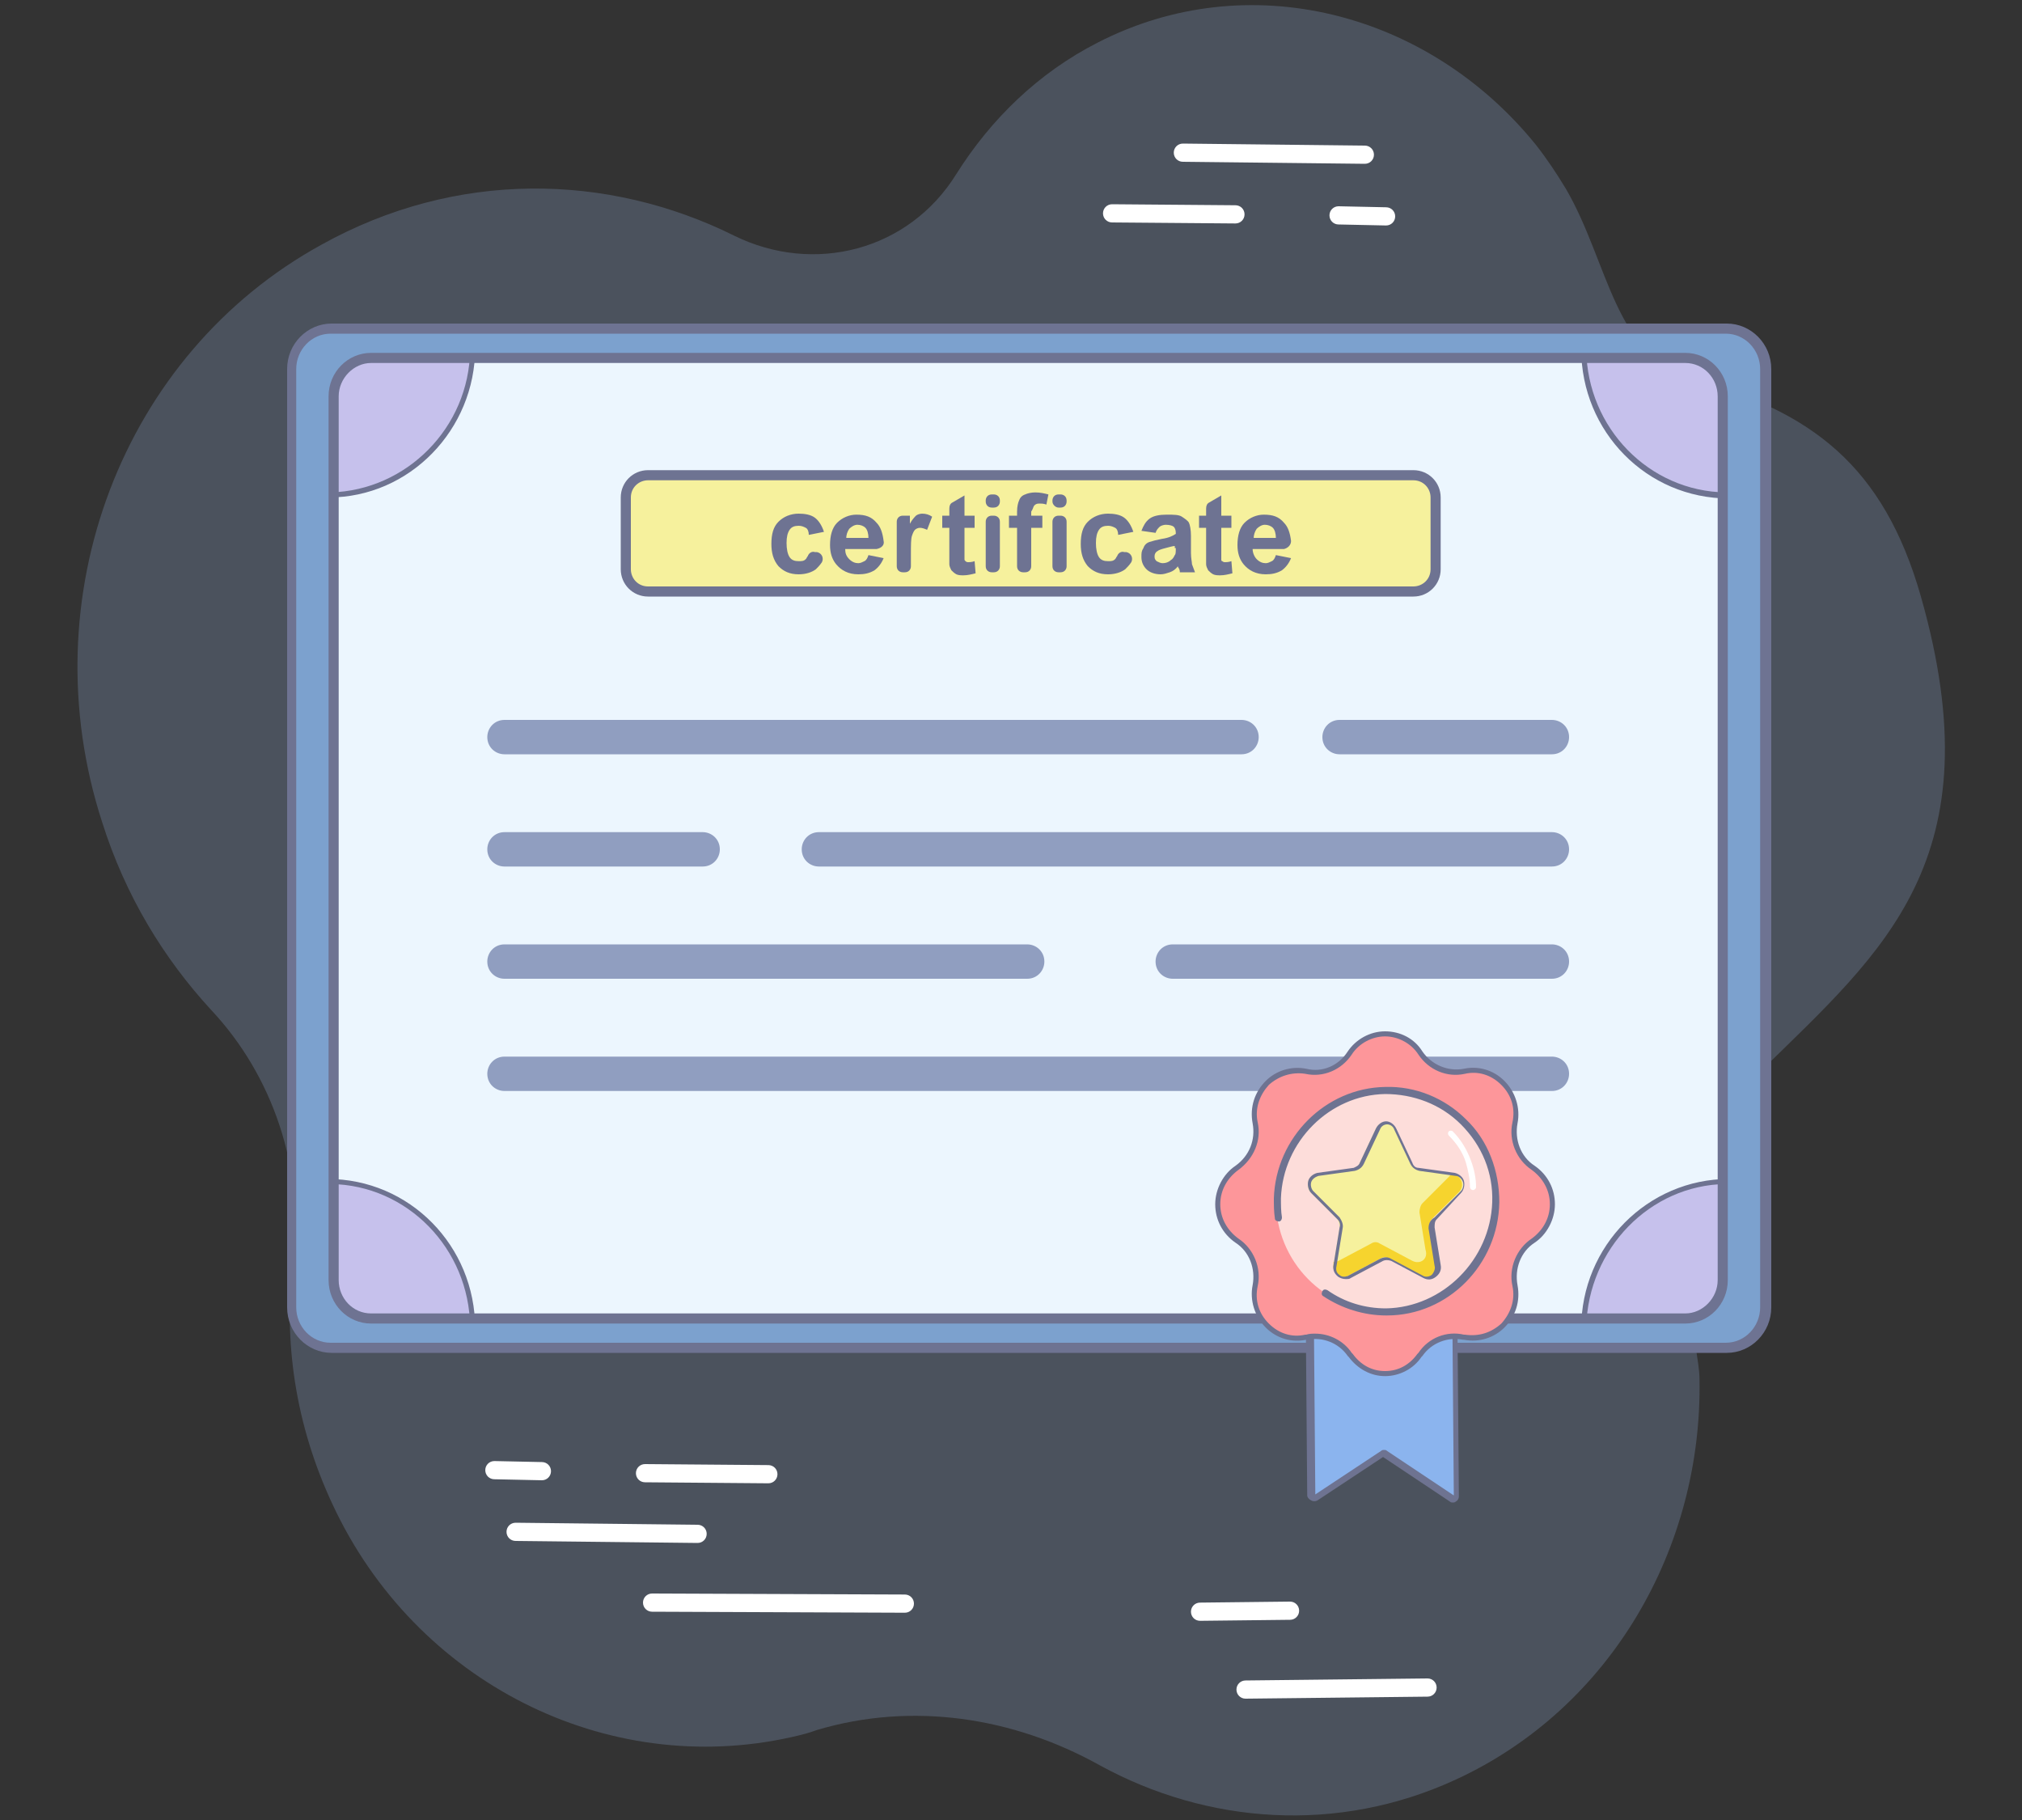 <?xml version="1.0" encoding="utf-8"?>
<!-- Generator: Adobe Illustrator 27.0.1, SVG Export Plug-In . SVG Version: 6.00 Build 0)  -->
<svg version="1.1" id="Layer_1" xmlns:v="https://vecta.io/nano"
	 xmlns="http://www.w3.org/2000/svg" xmlns:xlink="http://www.w3.org/1999/xlink" x="0px" y="0px" viewBox="0 0 200 180"
	 style="enable-background:new 0 0 200 180;" xml:space="preserve">
<rect x="0" y="0" width="200" height="180" fill="#333333" stroke="none"/>
<style type="text/css">
	.st0{opacity:0.25;fill:#94B3DE;enable-background:new    ;}
	.st1{fill:#FFFFFF;}
	.st2{fill:#7CA1CE;}
	.st3{fill:#ECF6FE;}
	.st4{clip-path:url(#SVGID_00000052073829158739930310000001268563611837247649_);}
	.st5{fill:#C6C1EC;}
	.st6{fill:#6E7391;}
	.st7{fill:#6E7392;}
	.st8{fill:#909EC0;}
	.st9{fill:#8BB4EE;}
	.st10{fill:#FD969A;}
	.st11{fill:#FDDDDA;}
	.st12{fill:#F6F19D;}
	.st13{fill:#F6D42E;}
</style>
<g>
	<path class="st0" d="M190,59c-3.7-13-10.9-18.3-22.5-21.5c-7.8-2.1-8.4-11.6-12.6-18.8c-0.9-1.5-1.9-3-3-4.4
		C141.2,1.1,123.4-3.4,108.6,4.2c-5.9,3-10.6,7.6-14,13c-4.7,7.6-14.1,10-22,6.1c-12.5-6.2-27.5-6.5-40.8,0.9
		C12.1,35,2.9,59.1,10.1,81.3c2.3,7.3,6.1,13.5,10.8,18.6c6.1,6.5,9.2,15.7,8.1,24.7c-1,8,0.2,16.3,3.9,24.2
		c8.2,17.6,27.1,27.1,45.4,23c0.9-0.2,1.7-0.4,2.5-0.7c9.4-2.8,19.4-1.3,28,3.5c10.6,5.8,23.5,6.8,35.2,1.4
		c15.4-7.1,24.4-23,24.1-39.6c0-0.9-0.2-2-0.4-3.3c-1.5-8.1,0.9-21.6,6.6-27.3C186.2,94.1,197.4,85,190,59z"/>
	<g>
		<path class="st1" d="M122.2,22.1C122.2,22.1,122.2,22.1,122.2,22.1c0.5,0,0.9-0.4,0.9-0.9c0-0.5-0.4-0.9-0.9-0.9L110,20.2
			c0,0,0,0,0,0c-0.5,0-0.9,0.4-0.9,0.9c0,0.5,0.4,0.9,0.9,0.9L122.2,22.1z"/>
		<g>
			<path class="st1" d="M135,16.2C135,16.2,135,16.2,135,16.2c0.5,0,0.9-0.4,0.9-0.9c0-0.5-0.4-0.9-0.9-0.9l-18-0.2c0,0,0,0,0,0
				c-0.5,0-0.9,0.4-0.9,0.9c0,0.5,0.4,0.9,0.9,0.9L135,16.2z"/>
		</g>
		<path class="st1" d="M137.1,22.3C137.1,22.3,137.1,22.3,137.1,22.3c0.5,0,0.9-0.4,0.9-0.9c0-0.5-0.4-0.9-0.9-0.9l-4.7-0.1
			c-0.5,0-0.9,0.4-0.9,0.9c0,0.5,0.4,0.9,0.9,0.9L137.1,22.3z"/>
	</g>
	<g>
		<path class="st1" d="M118.7,160.3l8.9-0.1c0.5,0,0.9-0.4,0.9-0.9c0-0.5-0.4-0.9-0.9-0.9l-8.9,0.1c-0.5,0-0.9,0.4-0.9,0.9
			C117.8,159.9,118.2,160.3,118.7,160.3C118.7,160.3,118.7,160.3,118.7,160.3z"/>
		<g>
			<path class="st1" d="M123.2,168l18-0.2c0.5,0,0.9-0.4,0.9-0.9c0-0.5-0.4-0.9-0.9-0.9c0,0,0,0,0,0l-18,0.2c-0.5,0-0.9,0.4-0.9,0.9
				C122.3,167.6,122.7,168,123.2,168C123.2,168,123.2,168,123.2,168z"/>
		</g>
	</g>
	<g>
		<path class="st1" d="M76,146.7C76,146.7,76,146.7,76,146.7c0.5,0,0.9-0.4,0.9-0.9c0-0.5-0.4-0.9-0.9-0.9l-12.2-0.1c0,0,0,0,0,0
			c-0.5,0-0.9,0.4-0.9,0.9c0,0.5,0.4,0.9,0.9,0.9L76,146.7z"/>
		<path class="st1" d="M89.5,159.5C89.5,159.5,89.5,159.5,89.5,159.5c0.5,0,0.9-0.4,0.9-0.9c0-0.5-0.4-0.9-0.9-0.9l-25-0.1
			c0,0,0,0,0,0c-0.5,0-0.9,0.4-0.9,0.9c0,0.5,0.4,0.9,0.9,0.9L89.5,159.5z"/>
		<g>
			<path class="st1" d="M69,152.6C69,152.6,69,152.6,69,152.6c0.5,0,0.9-0.4,0.9-0.9c0-0.5-0.4-0.9-0.9-0.9l-18-0.2c0,0,0,0,0,0
				c-0.5,0-0.9,0.4-0.9,0.9c0,0.5,0.4,0.9,0.9,0.9L69,152.6z"/>
		</g>
		<path class="st1" d="M53.6,146.4C53.6,146.4,53.6,146.4,53.6,146.4c0.5,0,0.9-0.4,0.9-0.9c0-0.5-0.4-0.9-0.9-0.9l-4.7-0.1
			c-0.5,0-0.9,0.4-0.9,0.9c0,0.5,0.4,0.9,0.9,0.9L53.6,146.4z"/>
	</g>
	<g>
		<g>
			<path class="st2" d="M170.8,133.3c2.2,0,3.9-1.8,3.9-4V36.5c0-2.2-1.7-4-3.9-4h-138c-2.2,0-3.9,1.8-3.9,4v92.8c0,2.2,1.7,4,3.9,4
				H170.8z"/>
			<path class="st3" d="M166.7,130.4c2.1,0,3.7-1.7,3.7-3.8l0-87.4c0-2.1-1.7-3.8-3.7-3.8h-130c-2.1,0-3.7,1.7-3.7,3.8v87.4
				c0,2.1,1.7,3.8,3.7,3.8H166.7z"/>
			<g>
				<defs>
					<path id="SVGID_1_" d="M166.7,130.4h-130c-2.1,0-3.7-1.7-3.7-3.8V39.2c0-2.1,1.7-3.8,3.7-3.8h130c2.1,0,3.7,1.7,3.7,3.8l0,87.4
						C170.5,128.7,168.8,130.4,166.7,130.4z"/>
				</defs>
				<clipPath id="SVGID_00000078031377576268666450000000402377723437669300_">
					<use xlink:href="#SVGID_1_"  style="overflow:visible;"/>
				</clipPath>
				<g style="clip-path:url(#SVGID_00000078031377576268666450000000402377723437669300_);">
					<path class="st5" d="M32.5,34.4v14.6c7.9,0,14.3-6.5,14.3-14.6H32.5z"/>
					<path class="st5" d="M171,34.4h-14.3c0,8,6.4,14.6,14.3,14.6V34.4z"/>
					<path class="st5" d="M32.5,116.8v14.6h14.3C46.8,123.4,40.4,116.8,32.5,116.8z"/>
					<path class="st5" d="M156.7,131.4H171v-14.6C163.1,116.8,156.7,123.4,156.7,131.4z"/>
				</g>
				<g style="clip-path:url(#SVGID_00000078031377576268666450000000402377723437669300_);">
					<path class="st6" d="M47,34.4c0-0.1-0.1-0.2-0.2-0.2H32.5c-0.1,0-0.2,0.1-0.2,0.2v14.6c0,0.1,0.1,0.2,0.2,0.2
						C40.5,49.2,47,42.5,47,34.4z M32.7,34.6h13.8c-0.1,7.7-6.3,13.9-13.8,14.1V34.6z"/>
					<path class="st6" d="M171.2,48.9V34.4c0-0.1-0.1-0.2-0.2-0.2h-14.3c-0.1,0-0.1,0-0.2,0.1c0,0-0.1,0.1-0.1,0.2
						c0,8.2,6.5,14.8,14.6,14.8C171.1,49.2,171.2,49.1,171.2,48.9z M170.7,48.7c-7.6-0.1-13.7-6.4-13.8-14.1h13.8V48.7z"/>
					<path class="st6" d="M46.8,131.6c0.1,0,0.2-0.1,0.2-0.2c0-8.2-6.5-14.8-14.6-14.8c-0.1,0-0.2,0.1-0.2,0.2v14.6
						c0,0.1,0.1,0.2,0.2,0.2H46.8z M32.7,117.1c7.6,0.1,13.7,6.4,13.8,14.1H32.7V117.1z"/>
					<path class="st6" d="M171,131.6c0.1,0,0.2-0.1,0.2-0.2v-14.6c0-0.1-0.1-0.2-0.2-0.2c-8,0-14.6,6.6-14.6,14.8
						c0,0.1,0,0.1,0.1,0.2s0.1,0.1,0.2,0.1H171z M170.7,117.1v14.1h-13.8C157.1,123.5,163.2,117.2,170.7,117.1z"/>
				</g>
			</g>
			<path class="st7" d="M166.7,130.9c2.3,0,4.2-1.9,4.2-4.3V39.2c0-2.4-1.9-4.3-4.2-4.3h-130c-2.3,0-4.2,1.9-4.2,4.3v87.4
				c0,2.4,1.9,4.3,4.2,4.3H166.7z M33.5,126.6V39.2c0-1.8,1.5-3.3,3.2-3.3h130c1.8,0,3.2,1.5,3.2,3.3v87.4c0,1.8-1.5,3.3-3.2,3.3
				h-130C34.9,129.9,33.5,128.4,33.5,126.6z"/>
			<path class="st7" d="M170.8,133.8c2.4,0,4.4-2,4.4-4.5V36.5c0-2.5-2-4.5-4.4-4.5h-138c-2.4,0-4.4,2-4.4,4.5v92.8
				c0,2.5,2,4.5,4.4,4.5H170.8z M29.3,129.3V36.5c0-1.9,1.5-3.5,3.4-3.5h138c1.9,0,3.4,1.6,3.4,3.5v92.8c0,1.9-1.5,3.5-3.4,3.5h-138
				C30.8,132.8,29.3,131.2,29.3,129.3z"/>
			<g>
				<g>
					<path class="st8" d="M153.5,74.6c1,0,1.7-0.8,1.7-1.7c0-1-0.8-1.7-1.7-1.7h-21c-1,0-1.7,0.8-1.7,1.7c0,1,0.8,1.7,1.7,1.7H153.5
						z"/>
					<path class="st8" d="M122.8,74.6c1,0,1.7-0.8,1.7-1.7c0-1-0.8-1.7-1.7-1.7H49.9c-1,0-1.7,0.8-1.7,1.7c0,1,0.8,1.7,1.7,1.7
						H122.8z"/>
				</g>
				<g>
					<path class="st8" d="M153.5,85.7c1,0,1.7-0.8,1.7-1.7c0-1-0.8-1.7-1.7-1.7H81c-1,0-1.7,0.8-1.7,1.7c0,1,0.8,1.7,1.7,1.7H153.5z
						"/>
					<path class="st8" d="M69.5,85.7c1,0,1.7-0.8,1.7-1.7c0-1-0.8-1.7-1.7-1.7H49.9c-1,0-1.7,0.8-1.7,1.7c0,1,0.8,1.7,1.7,1.7H69.5z
						"/>
				</g>
				<g>
					<path class="st8" d="M153.5,96.8c1,0,1.7-0.8,1.7-1.7c0-1-0.8-1.7-1.7-1.7H116c-1,0-1.7,0.8-1.7,1.7c0,1,0.8,1.7,1.7,1.7H153.5
						z"/>
					<path class="st8" d="M101.6,96.8c1,0,1.7-0.8,1.7-1.7c0-1-0.8-1.7-1.7-1.7H49.9c-1,0-1.7,0.8-1.7,1.7c0,1,0.8,1.7,1.7,1.7
						H101.6z"/>
				</g>
				<g>
					<path class="st8" d="M153.5,107.9c1,0,1.7-0.8,1.7-1.7c0-1-0.8-1.7-1.7-1.7h-12.4c-1,0-1.7,0.8-1.7,1.7c0,1,0.8,1.7,1.7,1.7
						H153.5z"/>
					<path class="st8" d="M134.8,107.9c1,0,1.7-0.8,1.7-1.7c0-1-0.8-1.7-1.7-1.7H49.9c-1,0-1.7,0.8-1.7,1.7c0,1,0.8,1.7,1.7,1.7
						H134.8z"/>
				</g>
			</g>
			<g>
				<g>
					<g>
						<path class="st9" d="M130.1,148.1l6.6-4.3c0.1-0.1,0.2-0.1,0.3,0l6.6,4.4c0.2,0.1,0.5,0,0.5-0.2l-0.2-24.3
							c0-0.2-0.1-0.3-0.3-0.3l-13.8-0.1c-0.2,0-0.3,0.1-0.3,0.3l0.2,24.3C129.7,148.1,129.9,148.2,130.1,148.1z"/>
						<path class="st6" d="M129.7,148.4c0.2,0.1,0.4,0.1,0.6,0l6.5-4.3l6.6,4.4c0.1,0.1,0.2,0.1,0.3,0.1c0.1,0,0.2,0,0.3-0.1
							c0.2-0.1,0.3-0.3,0.3-0.5l-0.2-24.3c0-0.3-0.3-0.6-0.6-0.6l-13.8-0.1c-0.2,0-0.3,0.1-0.4,0.2c-0.1,0.1-0.2,0.3-0.2,0.4
							l0.2,24.3C129.3,148.1,129.5,148.3,129.7,148.4z M143.8,147.9l-0.2,0.3L143.8,147.9L143.8,147.9z M143.6,123.6l0.2,24.3
							l-6.6-4.4c-0.1-0.1-0.2-0.1-0.3-0.1c-0.1,0-0.2,0-0.3,0.1l-6.5,4.3l-0.2-24.3L143.6,123.6z"/>
					</g>
				</g>
				<g>
					<g>
						<g>
							<path class="st10" d="M122.4,115.5c-2.5,1.7-2.5,5.5,0,7.2c1.4,1,2.1,2.7,1.8,4.4c-0.6,3,2,5.7,5,5.1l0.1,0
								c1.6-0.3,3.3,0.3,4.2,1.7l0.1,0.1c1.7,2.3,5.1,2.3,6.8,0l0.1-0.1c1-1.4,2.6-2,4.2-1.7l0.1,0c3,0.6,5.6-2,5-5.1
								c-0.3-1.7,0.4-3.5,1.8-4.4c2.5-1.7,2.5-5.5,0-7.2c-1.4-1-2.1-2.7-1.8-4.4c0.6-3-2-5.7-5-5.1c-1.7,0.3-3.4-0.4-4.4-1.8
								c-1.7-2.6-5.4-2.6-7,0c-0.9,1.5-2.7,2.2-4.4,1.8c-3-0.6-5.6,2-5,5.1C124.5,112.7,123.8,114.5,122.4,115.5z"/>
							<ellipse class="st11" cx="137" cy="118.7" rx="10.8" ry="11"/>
							<path class="st1" d="M145.4,117.4c0,0.1,0.1,0.3,0.3,0.3c0.1,0,0.3-0.1,0.3-0.3c0-0.9-0.2-1.8-0.5-2.6
								c-0.4-1.1-1-2.1-1.8-2.9c-0.1-0.1-0.3-0.1-0.4,0c-0.1,0.1-0.1,0.3,0,0.4c0.8,0.8,1.4,1.7,1.7,2.7
								C145.2,115.7,145.4,116.6,145.4,117.4z"/>
							<path class="st6" d="M137.1,129.4c-2.1,0-4.1-0.6-5.8-1.8c-0.2-0.1-0.4-0.1-0.5,0.1c-0.1,0.2-0.1,0.4,0.1,0.5
								c1.8,1.2,4,1.9,6.2,1.9c0,0,0,0,0.1,0c6,0,11-5,11.1-11.2c0-3.1-1.1-6.1-3.3-8.2c-2.1-2.1-5-3.3-8-3.2c-5.9,0.1-10.8,5-11,11
								c0,0.7,0,1.3,0.1,2c0,0.2,0.2,0.3,0.4,0.3c0.2,0,0.3-0.2,0.3-0.4c-0.1-0.6-0.1-1.2-0.1-1.9c0.2-5.6,4.8-10.2,10.3-10.3
								c2.8,0,5.5,1,7.5,3c2.1,2.1,3.2,4.8,3.1,7.7C147.4,124.6,142.7,129.3,137.1,129.4z"/>
							<path class="st6" d="M122.2,115.3c-1.2,0.8-2,2.3-2,3.8c0,1.5,0.7,2.9,2,3.8c1.4,0.9,2,2.6,1.7,4.2c-0.3,1.5,0.2,3.1,1.3,4.2
								c1.1,1.1,2.6,1.5,4,1.2l0.1,0c1.5-0.3,3.1,0.3,4,1.6l0.1,0.1c0.9,1.2,2.2,1.9,3.6,1.9c1.4,0,2.8-0.7,3.6-1.9l0.1-0.1
								c0.9-1.3,2.5-1.9,4-1.6l0.1,0c1.5,0.3,3-0.2,4-1.2c1.1-1.1,1.6-2.6,1.3-4.2c-0.3-1.6,0.3-3.3,1.7-4.2c1.2-0.8,2-2.3,2-3.8
								c0-1.5-0.7-2.9-2-3.8c-1.4-0.9-2-2.6-1.7-4.2c0.3-1.5-0.2-3.1-1.3-4.2c-1.1-1.1-2.6-1.5-4-1.2c-1.6,0.3-3.2-0.4-4.1-1.7
								c-0.8-1.3-2.2-2-3.7-2c0,0,0,0,0,0c-1.5,0-2.9,0.8-3.7,2c-0.9,1.4-2.5,2.1-4.1,1.7c-1.5-0.3-3,0.2-4,1.2
								c-1.1,1.1-1.6,2.6-1.3,4.2C124.2,112.7,123.6,114.3,122.2,115.3z M124.4,111c-0.3-1.4,0.2-2.7,1.1-3.7c1-0.9,2.3-1.3,3.6-1.1
								c1.8,0.4,3.6-0.4,4.6-1.9c0.7-1.1,2-1.8,3.3-1.8c1.3,0,2.6,0.7,3.3,1.8c1,1.5,2.8,2.3,4.6,1.9c1.3-0.3,2.6,0.1,3.6,1.1
								c1,1,1.4,2.3,1.1,3.7c-0.4,1.8,0.4,3.7,1.9,4.7c1.1,0.8,1.8,2,1.8,3.4c0,1.4-0.7,2.6-1.8,3.4c-1.5,1-2.3,2.9-1.9,4.7
								c0.3,1.4-0.2,2.7-1.1,3.7c-1,0.9-2.2,1.3-3.6,1.1l-0.1,0c-1.7-0.4-3.5,0.3-4.5,1.8l-0.1,0.1c-0.8,1.1-1.9,1.7-3.2,1.7
								c-1.3,0-2.4-0.6-3.2-1.7l-0.1-0.1c-0.8-1.2-2.2-1.9-3.6-1.9c-0.3,0-0.6,0-0.9,0.1l-0.1,0c-1.3,0.3-2.6-0.1-3.6-1.1
								c-1-1-1.4-2.3-1.1-3.7c0.4-1.8-0.4-3.7-1.9-4.7c-1.1-0.8-1.8-2-1.8-3.4c0-1.4,0.7-2.6,1.8-3.4
								C124,114.6,124.8,112.8,124.4,111z"/>
						</g>
					</g>
					<g>
						<path class="st12" d="M144.4,117.9c0.6-0.6,0.3-1.6-0.6-1.8l-3.6-0.5c-0.3,0-0.6-0.3-0.7-0.6l-1.6-3.4c-0.4-0.8-1.4-0.8-1.8,0
							l-1.6,3.4c-0.1,0.3-0.4,0.5-0.7,0.6l-3.6,0.5c-0.8,0.1-1.1,1.2-0.6,1.8l2.6,2.6c0.2,0.2,0.3,0.6,0.3,0.9l-0.6,3.7
							c-0.1,0.8,0.7,1.5,1.4,1.1l3.2-1.7c0.3-0.2,0.6-0.2,0.9,0l3.2,1.7c0.7,0.4,1.6-0.2,1.4-1.1l-0.6-3.7c-0.1-0.3,0.1-0.7,0.3-0.9
							L144.4,117.9z"/>
						<g>
							<path class="st13" d="M139.7,124.7l-3.2-1.7c-0.3-0.2-0.6-0.2-0.9,0l-3.2,1.7c-0.2,0.1-0.3,0.1-0.5,0.1l0,0.3
								c-0.1,0.8,0.7,1.5,1.4,1.1l3.2-1.7c0.3-0.2,0.6-0.2,0.9,0l3.2,1.7c0.7,0.4,1.6-0.2,1.4-1.1l-0.6-3.7
								c-0.1-0.3,0.1-0.7,0.3-0.9l2.6-2.6c0.6-0.6,0.3-1.6-0.6-1.8l-0.2,0c0,0.1-0.1,0.2-0.2,0.3l-2.6,2.6c-0.2,0.2-0.3,0.6-0.3,0.9
								l0.6,3.7C141.3,124.5,140.5,125.1,139.7,124.7z"/>
						</g>
						<path class="st7" d="M144.5,118c0.3-0.3,0.4-0.8,0.3-1.2c-0.1-0.4-0.5-0.7-0.9-0.8l-3.6-0.5c-0.3,0-0.5-0.2-0.6-0.5l-1.6-3.4
							c-0.2-0.4-0.6-0.7-1-0.7c-0.4,0-0.8,0.3-1,0.7l-1.6,3.4c-0.1,0.3-0.4,0.4-0.6,0.5l-3.6,0.5c-0.4,0.1-0.8,0.4-0.9,0.8
							c-0.1,0.4,0,0.9,0.3,1.2l2.6,2.6c0.2,0.2,0.3,0.5,0.2,0.8l-0.6,3.7c-0.1,0.5,0.1,0.9,0.5,1.2c0.2,0.1,0.4,0.2,0.7,0.2
							c0.2,0,0.4,0,0.5-0.1l3.2-1.7c0.2-0.1,0.5-0.1,0.8,0l3.2,1.7c0.4,0.2,0.8,0.2,1.2-0.1c0.4-0.3,0.6-0.7,0.5-1.2l-0.6-3.7
							c0-0.3,0-0.6,0.2-0.8L144.5,118z M141.3,121.5l0.6,3.7c0.1,0.3-0.1,0.7-0.3,0.9c-0.3,0.2-0.6,0.2-0.8,0.1l-3.2-1.7
							c-0.3-0.2-0.7-0.2-1.1,0l-3.2,1.7c-0.3,0.1-0.6,0.1-0.8-0.1c-0.3-0.2-0.4-0.5-0.3-0.9l0.6-3.7c0.1-0.4-0.1-0.8-0.3-1.1
							l-2.6-2.6c-0.2-0.2-0.3-0.6-0.2-0.9c0.1-0.3,0.4-0.5,0.7-0.6l3.6-0.5c0.4-0.1,0.7-0.3,0.9-0.7l1.6-3.4
							c0.1-0.3,0.4-0.5,0.7-0.5c0.3,0,0.6,0.2,0.7,0.5l1.6,3.4c0.2,0.4,0.5,0.6,0.9,0.7l3.6,0.5c0.3,0,0.6,0.3,0.7,0.6
							c0.1,0.3,0,0.7-0.2,0.9l-2.6,2.6C141.4,120.7,141.3,121.1,141.3,121.5z"/>
					</g>
				</g>
			</g>
		</g>
		<g>
			<path class="st12" d="M139.8,58.5c1.2,0,2.2-1,2.2-2.2v-7.1c0-1.2-1-2.2-2.2-2.2H64.1c-1.2,0-2.2,1-2.2,2.2v7.1
				c0,1.2,1,2.2,2.2,2.2H139.8z"/>
			<g>
				<path class="st7" d="M79,52c0.3,0,0.5,0.1,0.7,0.2c0.2,0.1,0.3,0.4,0.3,0.7l1.5-0.3c-0.2-0.6-0.5-1.1-0.9-1.4
					c-0.4-0.3-1-0.4-1.6-0.4c-0.8,0-1.5,0.3-2,0.8c-0.5,0.5-0.7,1.2-0.7,2.2c0,0.9,0.2,1.6,0.7,2.2c0.5,0.5,1.1,0.8,2,0.8
					c0.7,0,1.3-0.2,1.7-0.5c0.2-0.2,0.4-0.4,0.6-0.7c0.2-0.4,0-0.9-0.5-1l-0.2,0c-0.3-0.1-0.6,0.1-0.7,0.4c-0.1,0.1-0.1,0.2-0.2,0.3
					c-0.2,0.2-0.4,0.2-0.7,0.2c-0.4,0-0.7-0.1-0.9-0.4c-0.2-0.3-0.3-0.8-0.3-1.4c0-0.6,0.1-1,0.3-1.3C78.3,52.1,78.6,52,79,52z"/>
				<path class="st7" d="M87.4,53.5c-0.1-0.8-0.3-1.4-0.7-1.8c-0.5-0.6-1.1-0.8-2-0.8c-0.7,0-1.4,0.3-1.9,0.8
					c-0.5,0.5-0.7,1.3-0.7,2.2c0,0.8,0.2,1.4,0.6,1.9c0.5,0.6,1.2,1,2.2,1c0.6,0,1.1-0.1,1.6-0.4c0.4-0.3,0.7-0.7,0.9-1.2l-1.5-0.3
					c-0.1,0.3-0.2,0.5-0.4,0.6c-0.2,0.1-0.4,0.2-0.6,0.2c-0.3,0-0.6-0.1-0.9-0.4s-0.4-0.6-0.4-1h3.1C87.2,54.2,87.5,53.9,87.4,53.5z
					 M83.7,53.3c0-0.4,0.1-0.7,0.3-1c0.2-0.2,0.5-0.4,0.8-0.4c0.3,0,0.6,0.1,0.8,0.3c0.2,0.2,0.3,0.6,0.3,1H83.7z"/>
				<path class="st7" d="M89.3,51c-0.4,0-0.6,0.3-0.6,0.6V56c0,0.4,0.3,0.6,0.6,0.6h0.2c0.4,0,0.6-0.3,0.6-0.6v-1.1
					c0-1,0-1.6,0.1-1.9c0.1-0.3,0.2-0.5,0.3-0.6c0.1-0.1,0.3-0.2,0.5-0.2c0.2,0,0.5,0.1,0.7,0.2l0.5-1.3c-0.3-0.2-0.6-0.3-1-0.3
					c-0.2,0-0.5,0.1-0.6,0.2s-0.4,0.4-0.6,0.8V51H89.3z"/>
				<path class="st7" d="M94.2,49.7c-0.2,0.1-0.3,0.3-0.3,0.6V51h-0.7v1.2h0.7v2.5c0,0.5,0,0.9,0,1.1c0,0.2,0.1,0.4,0.2,0.6
					c0.1,0.1,0.3,0.3,0.5,0.4c0.2,0.1,0.5,0.1,0.7,0.1c0.4,0,0.8-0.1,1.2-0.2l-0.1-1.2c-0.3,0.1-0.5,0.1-0.6,0.1
					c-0.1,0-0.2,0-0.3-0.1s-0.1-0.1-0.1-0.2c0-0.1,0-0.3,0-0.8v-2.3h1V51h-1v-2L94.2,49.7z"/>
				<path class="st7" d="M98.1,50.2h0.2c0.4,0,0.6-0.3,0.6-0.6v-0.1c0-0.4-0.3-0.6-0.6-0.6h-0.2c-0.4,0-0.6,0.3-0.6,0.6v0.1
					C97.5,49.9,97.7,50.2,98.1,50.2z"/>
				<path class="st7" d="M97.5,56c0,0.4,0.3,0.6,0.6,0.6h0.2c0.4,0,0.6-0.3,0.6-0.6v-4.4c0-0.4-0.3-0.6-0.6-0.6h-0.2
					c-0.4,0-0.6,0.3-0.6,0.6V56z"/>
				<path class="st7" d="M102.3,50c0.1-0.1,0.2-0.2,0.5-0.2c0.2,0,0.4,0,0.7,0.1l0.2-1c-0.4-0.1-0.8-0.2-1.3-0.2
					c-0.4,0-0.8,0.1-1,0.2c-0.3,0.1-0.5,0.3-0.6,0.6c-0.1,0.2-0.2,0.6-0.2,1.1V51h-0.8v1.2h0.8V56c0,0.4,0.3,0.6,0.6,0.6h0.2
					c0.4,0,0.6-0.3,0.6-0.6v-3.8h1.1V51h-1.1v-0.4C102.2,50.3,102.2,50.1,102.3,50z"/>
				<path class="st7" d="M104.7,50.2h0.2c0.4,0,0.6-0.3,0.6-0.6v-0.1c0-0.4-0.3-0.6-0.6-0.6h-0.2c-0.4,0-0.6,0.3-0.6,0.6v0.1
					C104.1,49.9,104.4,50.2,104.7,50.2z"/>
				<path class="st7" d="M104.1,56c0,0.4,0.3,0.6,0.6,0.6h0.2c0.4,0,0.6-0.3,0.6-0.6v-4.4c0-0.4-0.3-0.6-0.6-0.6h-0.2
					c-0.4,0-0.6,0.3-0.6,0.6V56z"/>
				<path class="st7" d="M109.6,52c0.3,0,0.5,0.1,0.7,0.2s0.3,0.4,0.3,0.7l1.5-0.3c-0.2-0.6-0.5-1.1-0.9-1.4c-0.4-0.3-1-0.4-1.6-0.4
					c-0.8,0-1.5,0.3-2,0.8s-0.7,1.2-0.7,2.2c0,0.9,0.2,1.6,0.7,2.2c0.5,0.5,1.1,0.8,2,0.8c0.7,0,1.3-0.2,1.7-0.5
					c0.2-0.2,0.4-0.4,0.6-0.7c0.2-0.4,0-0.9-0.5-1l-0.2,0c-0.3-0.1-0.6,0.1-0.7,0.4c-0.1,0.1-0.1,0.2-0.2,0.3
					c-0.2,0.2-0.4,0.2-0.7,0.2c-0.4,0-0.7-0.1-0.9-0.4c-0.2-0.3-0.3-0.8-0.3-1.4c0-0.6,0.1-1,0.3-1.3C108.9,52.1,109.2,52,109.6,52z
					"/>
				<path class="st7" d="M114.9,53.3c-0.5,0.1-0.9,0.2-1.2,0.3s-0.5,0.3-0.6,0.6c-0.2,0.3-0.2,0.5-0.2,0.9c0,0.5,0.2,0.9,0.5,1.2
					c0.3,0.3,0.8,0.5,1.4,0.5c0.3,0,0.6-0.1,0.9-0.2c0.3-0.1,0.6-0.3,0.8-0.6c0,0,0,0.1,0.1,0.2c0.1,0.2,0.1,0.3,0.1,0.4h1.5
					c-0.1-0.3-0.2-0.5-0.3-0.8c0-0.2-0.1-0.6-0.1-1.1l0-1.7c0-0.6-0.1-1.1-0.2-1.3c-0.1-0.2-0.4-0.4-0.7-0.6
					c-0.3-0.2-0.8-0.2-1.5-0.2c-0.7,0-1.3,0.1-1.7,0.4c-0.4,0.3-0.6,0.7-0.8,1.2l1.4,0.2c0.1-0.3,0.2-0.4,0.4-0.6
					c0.1-0.1,0.4-0.2,0.6-0.2c0.4,0,0.7,0.1,0.8,0.2c0.1,0.1,0.2,0.3,0.2,0.6v0.1C116,53,115.6,53.2,114.9,53.3z M116.3,54.2
					c0,0.4,0,0.6-0.1,0.7c-0.1,0.2-0.2,0.4-0.4,0.5c-0.2,0.2-0.5,0.3-0.8,0.3c-0.2,0-0.4-0.1-0.6-0.2c-0.2-0.2-0.2-0.3-0.2-0.5
					c0-0.2,0.1-0.4,0.3-0.5c0.1-0.1,0.4-0.2,0.8-0.3c0.4-0.1,0.7-0.2,0.9-0.2V54.2z"/>
				<path class="st7" d="M119.6,49.7c-0.2,0.1-0.3,0.3-0.3,0.6V51h-0.7v1.2h0.7v2.5c0,0.5,0,0.9,0,1.1c0,0.2,0.1,0.4,0.2,0.6
					c0.1,0.1,0.3,0.3,0.5,0.4c0.2,0.1,0.5,0.1,0.7,0.1c0.4,0,0.8-0.1,1.2-0.2l-0.1-1.2c-0.3,0.1-0.5,0.1-0.6,0.1
					c-0.1,0-0.2,0-0.3-0.1c-0.1,0-0.1-0.1-0.1-0.2c0-0.1,0-0.3,0-0.8v-2.3h1V51h-1v-2L119.6,49.7z"/>
				<path class="st7" d="M127.7,53.5c-0.1-0.8-0.3-1.4-0.7-1.8c-0.5-0.6-1.1-0.8-2-0.8c-0.7,0-1.4,0.3-1.9,0.8
					c-0.5,0.5-0.7,1.3-0.7,2.2c0,0.8,0.2,1.4,0.6,1.9c0.5,0.6,1.2,1,2.2,1c0.6,0,1.1-0.1,1.6-0.4c0.4-0.3,0.7-0.7,0.9-1.2l-1.5-0.3
					c-0.1,0.3-0.2,0.5-0.4,0.6c-0.2,0.1-0.4,0.2-0.6,0.2c-0.3,0-0.6-0.1-0.9-0.4c-0.2-0.2-0.4-0.6-0.4-1h3.1
					C127.4,54.2,127.7,53.9,127.7,53.5z M124,53.3c0-0.4,0.1-0.7,0.3-1c0.2-0.2,0.5-0.4,0.8-0.4c0.3,0,0.6,0.1,0.8,0.3
					c0.2,0.2,0.3,0.6,0.3,1H124z"/>
			</g>
			<path class="st7" d="M139.8,59c1.5,0,2.7-1.2,2.7-2.7v-7.1c0-1.5-1.2-2.7-2.7-2.7H64.1c-1.5,0-2.7,1.2-2.7,2.7v7.1
				c0,1.5,1.2,2.7,2.7,2.7H139.8z M62.4,56.3v-7.1c0-1,0.8-1.7,1.7-1.7h75.7c1,0,1.7,0.8,1.7,1.7v7.1c0,1-0.8,1.7-1.7,1.7H64.1
				C63.1,58,62.4,57.2,62.4,56.3z"/>
		</g>
	</g>
</g>
</svg>

